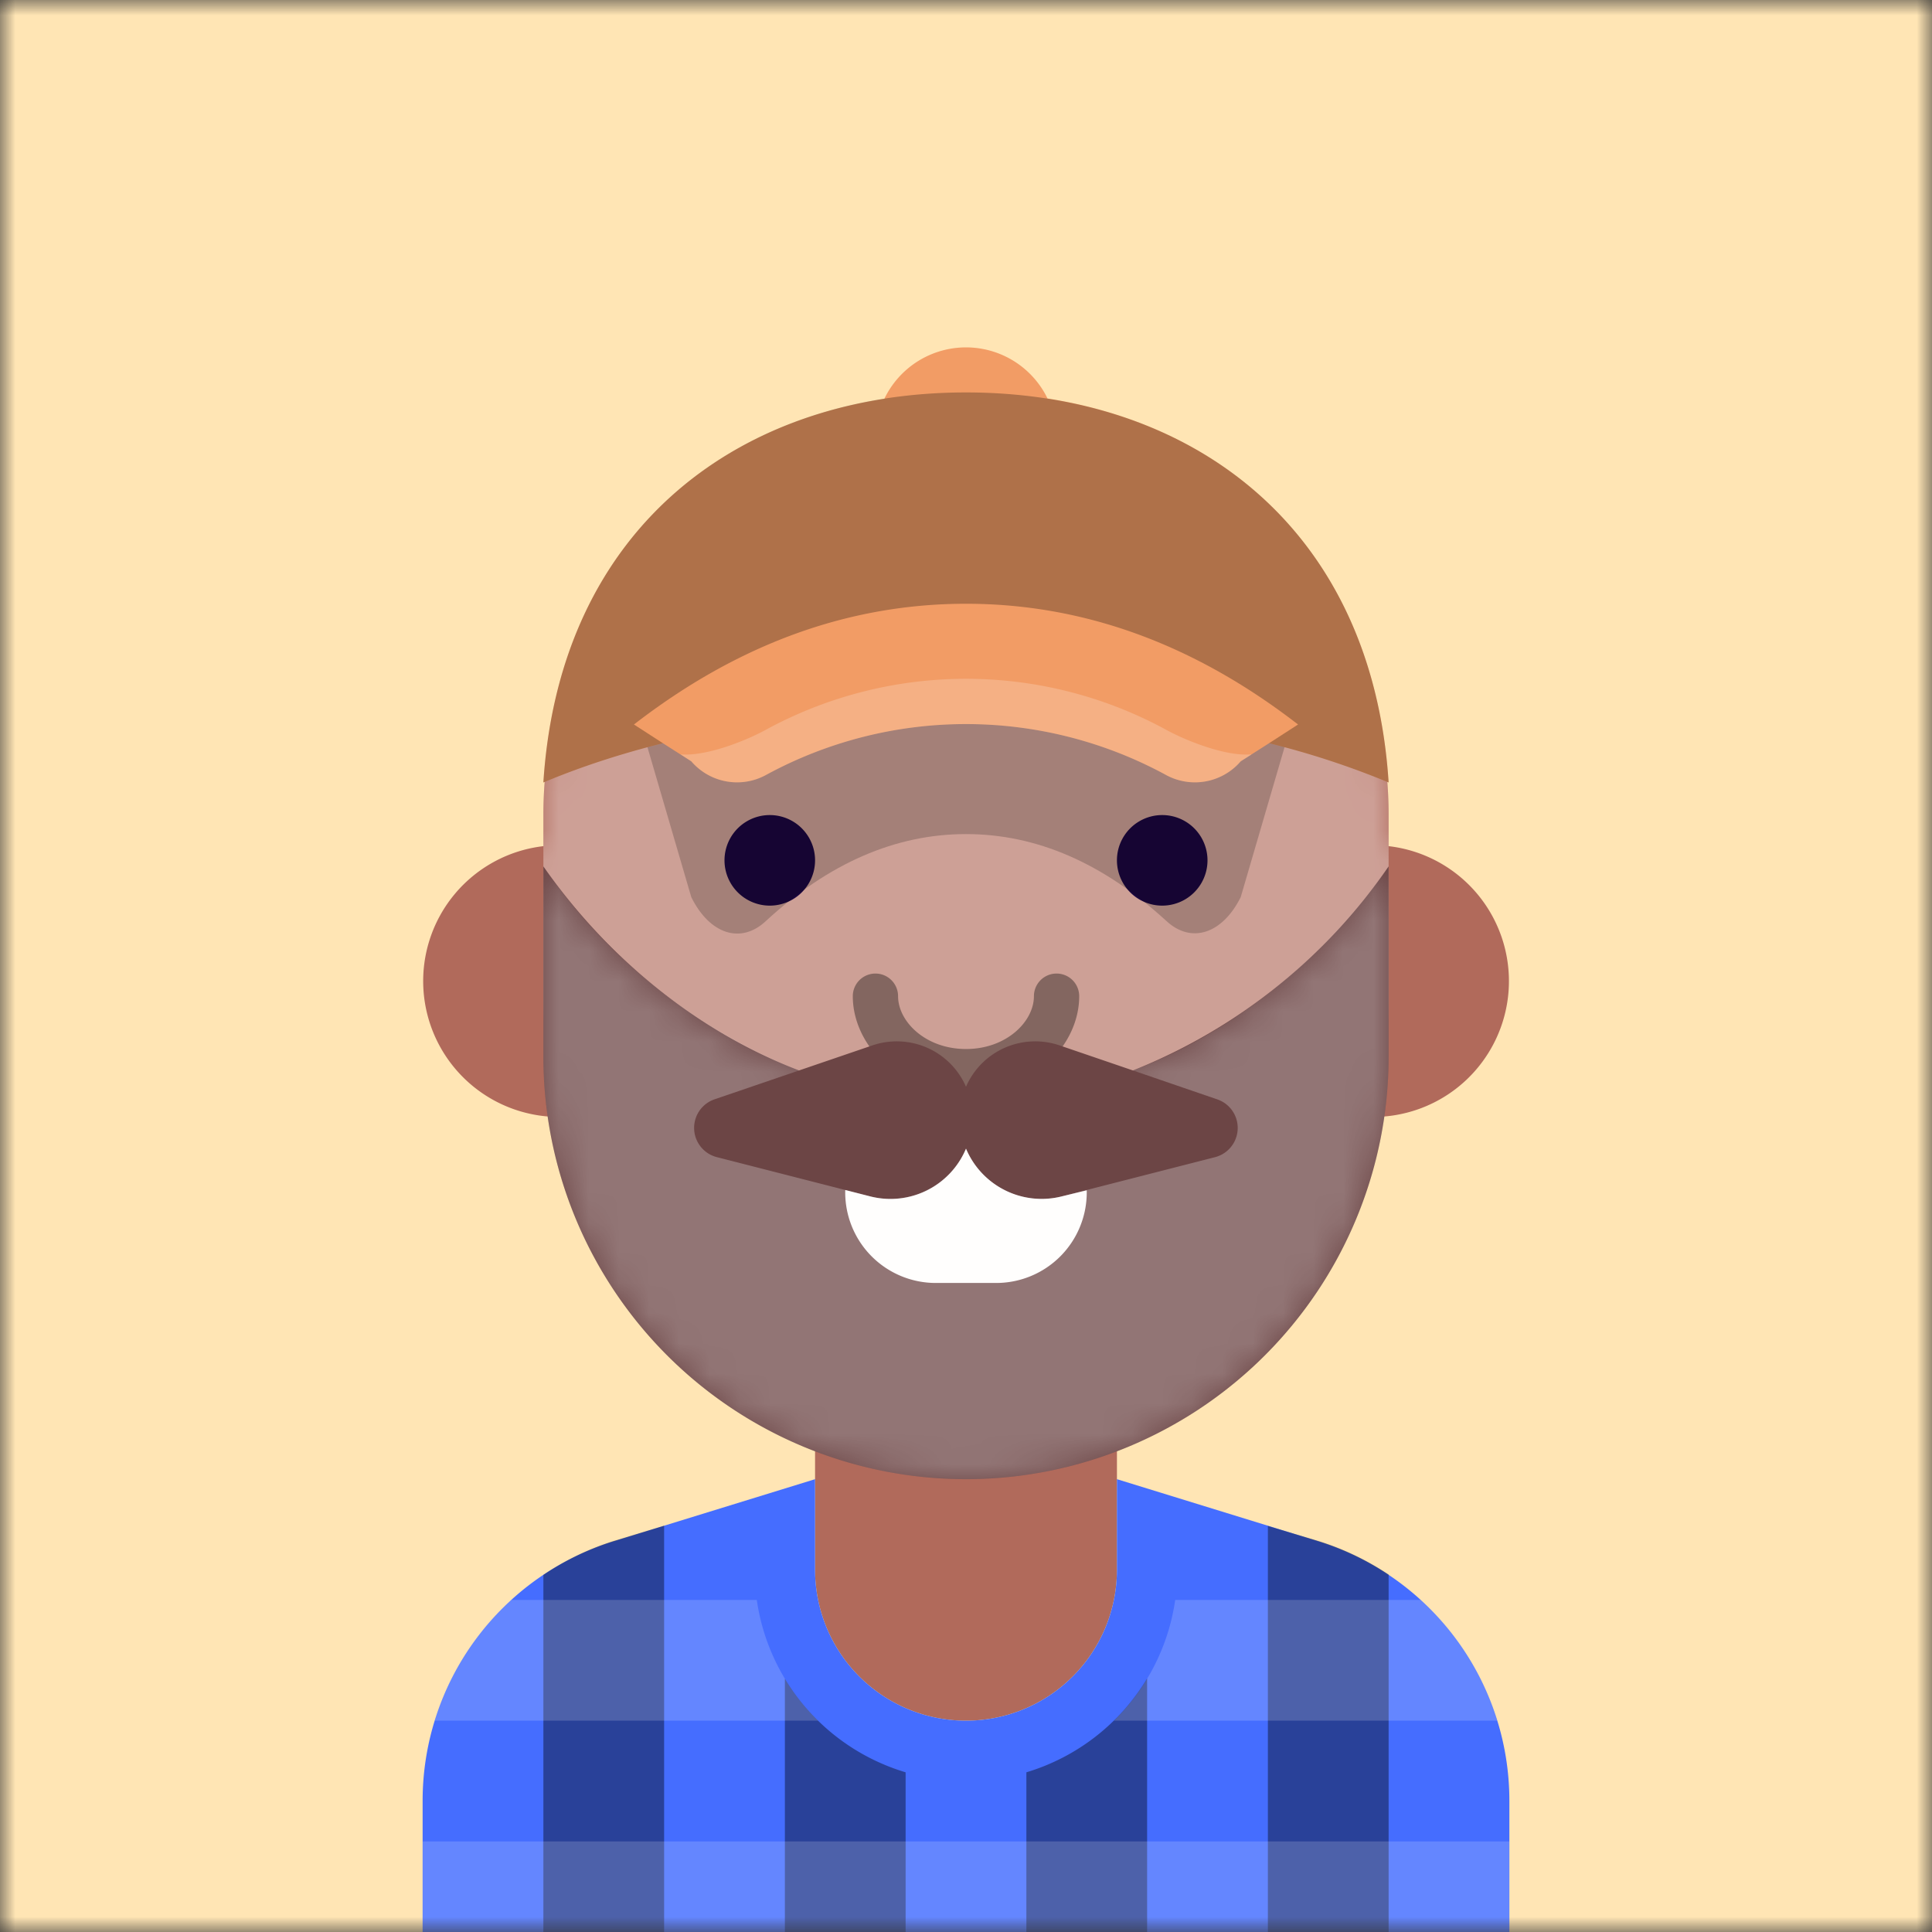 <svg xmlns="http://www.w3.org/2000/svg" viewBox="0 0 64 64" fill="none" shape-rendering="auto"><rect x="0" y="0" width="64" height="64" fill="#333333" stroke="none"/><mask id="viewboxMask"><rect width="64" height="64" rx="0" ry="0" x="0" y="0" fill="#fff" /></mask><g mask="url(#viewboxMask)"><rect fill="#ffe5b4" width="64" height="64" x="0" y="0" /><path d="M37 46.08V52a5 5 0 0 1-10 0v-5.92A14.04 14.04 0 0 1 18.58 37h-.08a4.5 4.5 0 0 1-.5-8.97V27a14 14 0 1 1 28 0v1.03a4.5 4.5 0 0 1-.58 8.97A14.04 14.04 0 0 1 37 46.08Z" fill="#b16a5b"/><mask id="personas-a" style="mask-type:luminance" maskUnits="userSpaceOnUse" x="14" y="13" width="36" height="44"><path d="M37 46.08V52a5 5 0 0 1-10 0v-5.92A14.04 14.04 0 0 1 18.58 37h-.08a4.5 4.5 0 0 1-.5-8.97V27a14 14 0 1 1 28 0v1.03a4.5 4.5 0 0 1-.58 8.97A14.04 14.04 0 0 1 37 46.08Z" fill="#fff"/></mask><g mask="url(#personas-a)"><path d="M32 13a14 14 0 0 1 14 14v6a14 14 0 1 1-28 0v-6a14 14 0 0 1 14-14Z" fill="#fff" style="mix-blend-mode:overlay" opacity=".36"/></g><g transform="translate(20 24)"><path fill-rule="evenodd" clip-rule="evenodd" d="M4 4.5a1.5 1.5 0 1 0 3 0 1.5 1.5 0 0 0-3 0Zm13 0a1.5 1.5 0 1 0 3 0 1.5 1.5 0 0 0-3 0Z" fill="#1B0640"/></g><g transform="translate(2 2)"><path opacity=".2" d="M30 17c3.88 0 7.55-.37 11 4.22l-1.9 6.5c-.61 1.22-1.64 1.55-2.46.79-2.1-1.92-4.3-2.88-6.64-2.88-2.33 0-4.55.96-6.64 2.89-.82.76-1.85.43-2.46-.8L19 21.22c3.45-4.6 7.12-4.22 11-4.22Z" fill="#000"/><path d="M27.3 11.2a3 3 0 0 1 5.4 0c6.1.96 10.82 5.24 11.3 12.72a27.7 27.7 0 0 0-3.96-1.3l-.94.6a2 2 0 0 1-2.46.46 13.86 13.86 0 0 0-13.28 0 2 2 0 0 1-2.46-.46l-.94-.6c-1.4.35-2.72.78-3.96 1.3.48-7.48 5.2-11.76 11.3-12.71Z" fill="#F29C65"/><path d="M19.96 22.62c-1.4.35-2.72.78-3.96 1.3C16.55 15.37 22.63 11 30 11s13.45 4.37 14 12.92a27.7 27.7 0 0 0-3.96-1.3L41 22c-3.45-2.67-7.12-4-11-4s-7.55 1.33-11 4l.96.62Z" fill="#000" style="mix-blend-mode:overlay" opacity=".28"/><path d="m39.45 23-.35.22a2 2 0 0 1-2.46.46 13.86 13.86 0 0 0-13.28 0 2 2 0 0 1-2.46-.46l-.35-.23c.87.07 2.19-.47 2.81-.81a13.86 13.86 0 0 1 13.28 0c.62.34 1.94.88 2.8.81Z" fill="#fff" style="mix-blend-mode:lighten" opacity=".2"/></g><g transform="translate(11 44)"><path d="M16 5v3a5 5 0 0 0 10 0V5l6.65 2.05a9 9 0 0 1 6.35 8.6V20H3v-4.35a9 9 0 0 1 6.35-8.6L16 5Z" fill="#456dff"/><path d="m11 6.54-1.65.5A9 9 0 0 0 7 8.17V20h4V6.54ZM15 20h4v-5.29a7.02 7.02 0 0 1-4-3.1V20ZM23 20h4v-8.4a7.02 7.02 0 0 1-4 3.11v5.3ZM31 20h4V8.16a9 9 0 0 0-2.35-1.12L31 6.55V20Z" style="mix-blend-mode:overlay" opacity=".4" fill="#000"/><path d="M3.4 13a9.01 9.01 0 0 1 2.53-4h8.14a6.98 6.98 0 0 0 2.03 4H3.4ZM39 17v3H3v-3h36ZM36.07 9a9.01 9.01 0 0 1 2.53 4H25.9a6.98 6.98 0 0 0 2.03-4h8.14Z" style="mix-blend-mode:lighten" opacity=".17" fill="#fff"/></g><g transform="translate(23 36)"><ellipse cx="9" cy="5" rx="2" ry="2.5" fill="#1B0640"/></g><g transform="translate(24 28)"><path d="M4.25 5a.75.75 0 0 1 1.5 0c0 .84.91 1.75 2.25 1.75 1.34 0 2.25-.91 2.25-1.75a.75.75 0 0 1 1.5 0c0 1.66-1.59 3.25-3.75 3.25S4.25 6.66 4.25 5Z" fill="#000" style="mix-blend-mode:overlay" opacity=".36"/></g><g transform="translate(14 26)"><path d="m12.47 9.46 2.43-.83A2.5 2.5 0 0 1 18 10a2.5 2.5 0 0 1 3.1-1.37l2.43.83A18.65 18.65 0 0 0 32 2.7V9A14 14 0 1 1 4 9V2.7c2.05 2.94 5 5.43 8.47 6.76Z" fill="#6c4545"/><mask id="facialHairBeardMustache-a" style="mask-type:luminance" maskUnits="userSpaceOnUse" x="4" y="2" width="28" height="21"><path d="m12.47 9.46 2.43-.83A2.5 2.5 0 0 1 18 10a2.5 2.5 0 0 1 3.1-1.37l2.43.83A18.65 18.65 0 0 0 32 2.7V9A14 14 0 1 1 4 9V2.7c2.05 2.94 5 5.43 8.47 6.76Z" fill="#fff"/></mask><g mask="url(#facialHairBeardMustache-a)"><path d="M32 9V2.7c-2.05 2.94-5 5.43-8.47 6.76l2.8.96a1 1 0 0 1-.07 1.91l-5.08 1.3A2.71 2.71 0 0 1 18 12.05a2.72 2.72 0 0 1-3.18 1.58l-5.08-1.3a1 1 0 0 1-.08-1.91l2.81-.96A18.65 18.65 0 0 1 4 2.7V9a14 14 0 1 0 28 0Z" fill="#fff" style="mix-blend-mode:overlay" opacity=".26"/><path d="M22 13.42v.08a3 3 0 0 1-3 3h-2a3 3 0 0 1-3-3.08l.82.21A2.71 2.71 0 0 0 18 12.05a2.72 2.72 0 0 0 3.18 1.58l.82-.2Z" fill="#FFFEFD"/></g></g></g></svg>